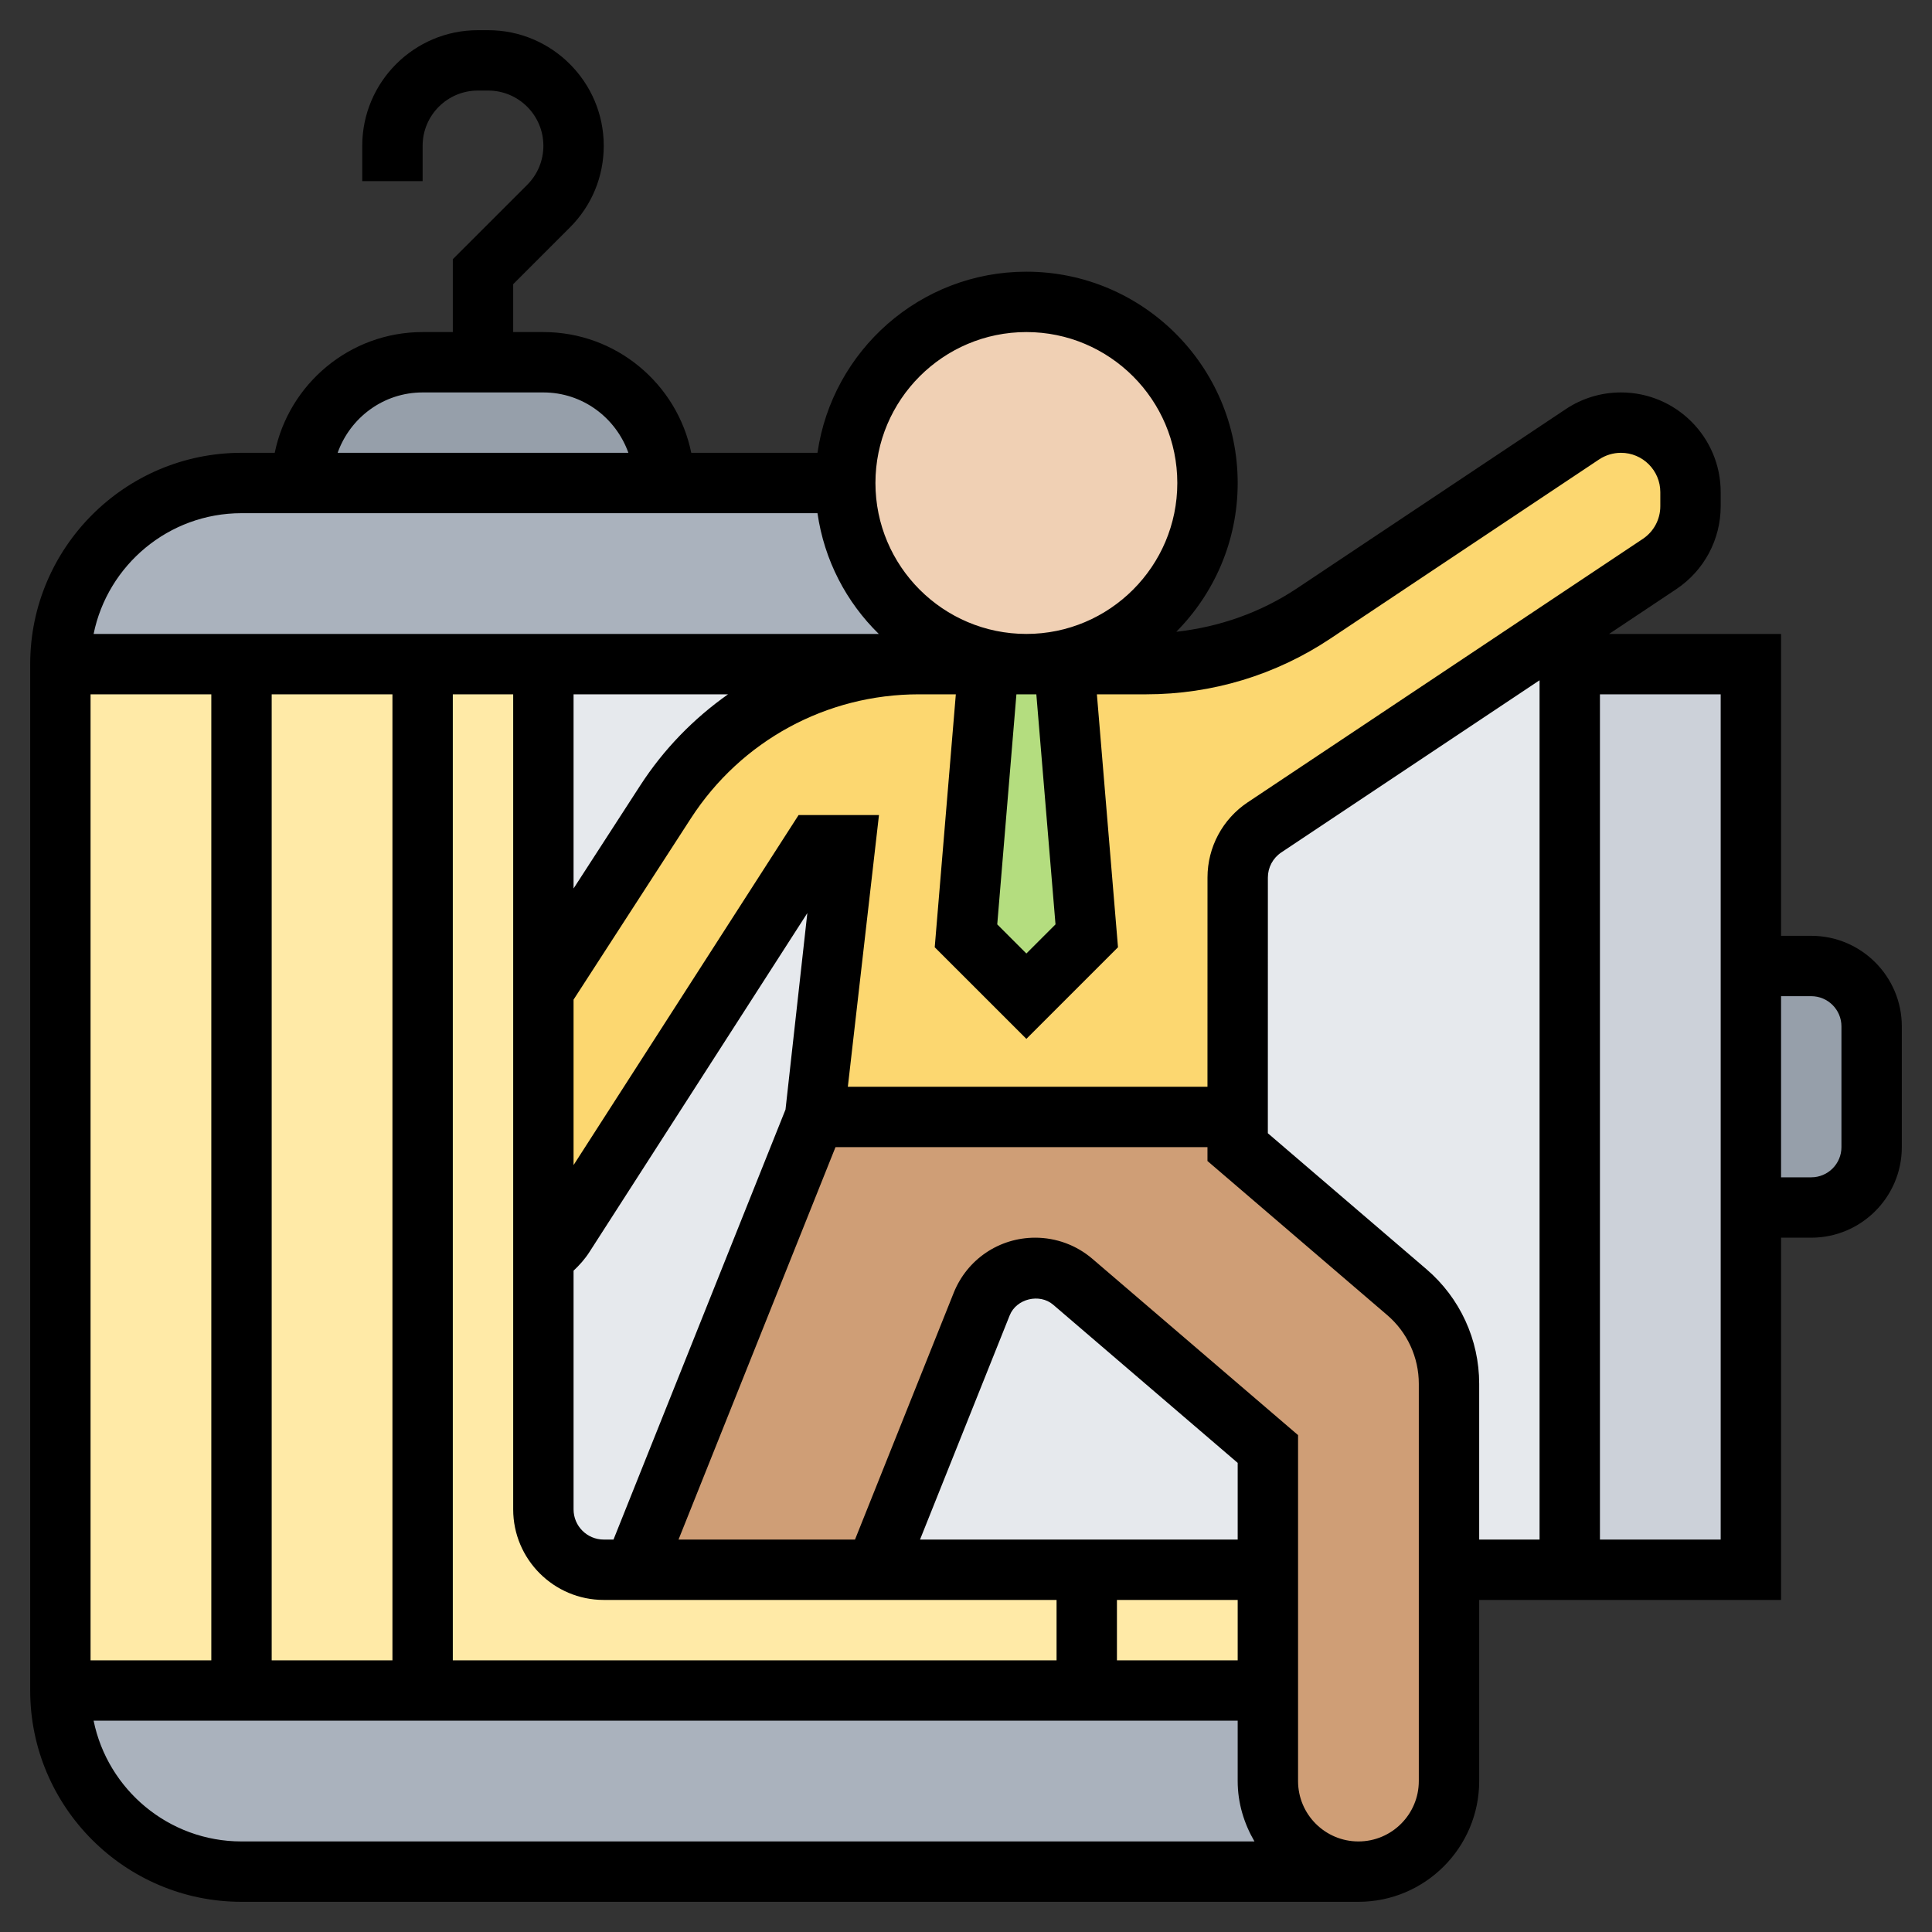 <svg id="Layer_35" enable-background="new 0 0 64 64" height="512" viewBox="0 0 64 64" width="512" xmlns="http://www.w3.org/2000/svg"><rect x="0" y="0" width="64" height="64" fill="#333333" stroke="none"/><path d="m22 16h-12c0-2.21 1.79-4 4-4h2 2c2.21 0 4 1.79 4 4z" fill="#969faa"/><path d="m34 22h-1.25-2.31-12.44-4-6-6c0-1.66.67-3.16 1.76-4.24 1.08-1.09 2.58-1.76 4.24-1.76h2 12 6c0 3.31 2.69 6 6 6z" fill="#aab2bd"/><path d="m45 62h-37c-3.31 0-6-2.69-6-6h6 6 22 6v3c0 .83.34 1.58.88 2.12s1.29.88 2.12.88z" fill="#aab2bd"/><path d="m20 52c-1.1 0-2-.9-2-2v-28h-16v34h40v-4z" fill="#ffeaa7"/><path d="m62 34v4c0 1.1-.9 2-2 2h-2v-8h2c1.1 0 2 .9 2 2z" fill="#969faa"/><path d="m58 40v12h-6v-30h6v10z" fill="#ccd1d9"/><path d="m52 52h-32c-1.105 0-2-.895-2-2v-28h34z" fill="#e6e9ed"/><path d="m35.25 22 .75 9-2 2-2-2 .75-9h1.25 1z" fill="#b4dd7f"/><circle cx="34" cy="16" fill="#f0d0b4" r="6"/><path d="m56 16.3v.47c0 .77-.38 1.49-1.03 1.91l-4.28 2.86-8.8 5.87c-.56.37-.89.99-.89 1.66v7.93h-14l1-9h-1l-8.32 12.94c-.18.28-.41.51-.68.68v-8.79l4.04-6.26c1.85-2.85 5.01-4.57 8.4-4.57h2.31l-.75 9 2 2 2-2-.75-9h2.72c1.98 0 3.91-.58 5.55-1.68l8.9-5.93c.38-.26.82-.39 1.28-.39.64 0 1.21.26 1.63.67.41.42.67.99.67 1.63z" fill="#fcd770"/><path d="m48 52v7c0 1.66-1.34 3-3 3-.83 0-1.58-.34-2.12-.88s-.88-1.29-.88-2.12v-3-4-4l-6.46-5.54c-.35-.3-.79-.46-1.25-.46-.78 0-1.48.48-1.77 1.2l-3.52 8.8h-8l6-15h14v1l5.6 4.8c.89.76 1.4 1.87 1.4 3.04z" fill="#cf9e76"/><path d="m60 31h-1v-10h-5.697l2.227-1.484c.92-.615 1.47-1.642 1.47-2.748v-.465c0-1.822-1.481-3.303-3.303-3.303-.654 0-1.288.192-1.832.555l-8.9 5.934c-1.205.803-2.574 1.281-3.999 1.439 1.256-1.267 2.034-3.008 2.034-4.928 0-3.86-3.141-7-7-7-3.519 0-6.432 2.613-6.92 6h-4.181c-.465-2.279-2.484-4-4.899-4h-1v-1.586l1.879-1.879c.723-.723 1.121-1.684 1.121-2.706 0-2.112-1.718-3.829-3.828-3.829h-.344c-2.11 0-3.828 1.717-3.828 3.829v1.171h2v-1.171c0-1.009.82-1.829 1.828-1.829h.344c1.008 0 1.828.82 1.828 1.829 0 .488-.19.948-.535 1.293l-2.465 2.464v2.414h-1c-2.414 0-4.434 1.721-4.899 4h-1.101c-3.859 0-7 3.14-7 7v1 32 1c0 3.859 3.141 7 7 7h37c2.206 0 4-1.795 4-4.001v-5.999h10v-12h1c1.654 0 3-1.346 3-3v-4c0-1.654-1.346-3-3-3zm-15.926-9.848 8.9-5.934c.215-.142.465-.218.723-.218.719 0 1.303.584 1.303 1.303v.465c0 .437-.217.842-.58 1.084l-13.084 8.723c-.837.557-1.336 1.49-1.336 2.495l-.001 6.93h-11.913l1.031-9h-2.663l-7.454 11.595v-5.481l3.885-6.003c1.665-2.574 4.49-4.111 7.555-4.111h1.223l-.699 8.379 3.036 3.035 3.035-3.035-.699-8.379h1.636c2.179 0 4.29-.639 6.102-1.848zm-3.074 31.848v2h-4v-2zm0-2h-10.523l2.971-7.428c.22-.551.989-.737 1.438-.353l6.114 5.241zm-6 2v2h-20v-32h2v27c0 1.654 1.346 3 3 3zm-22-30v32h-4v-32zm21.33 0 .635 7.621-.965.965-.965-.965.635-7.621h.33zm-15.33 0h5.117c-1.136.8-2.13 1.816-2.911 3.024l-2.206 3.408zm1 28c-.552 0-1-.448-1-1v-7.907c.197-.185.377-.386.524-.616l7.22-11.23-.723 6.508-5.698 14.245zm14-40c2.757 0 5 2.243 5 5s-2.243 5-5 5-5-2.243-5-5 2.243-5 5-5zm-20 2h4c1.302 0 2.402.839 2.816 2h-9.631c.413-1.161 1.513-2 2.815-2zm-6 4h19.08c.224 1.557.956 2.949 2.031 4h-26.01c.464-2.279 2.484-4 4.899-4zm-5 38v-32h4v32zm.101 2h37.899v2.001c0 .731.212 1.409.556 1.999h-33.556c-2.415 0-4.435-1.721-4.899-4zm43.899 1.999c0 1.104-.897 2.001-2 2.001s-2-.896-2-1.999v-11.461l-6.812-5.839c-.527-.452-1.2-.701-1.895-.701-1.197 0-2.258.719-2.702 1.83l-3.268 8.17h-5.846l5.2-13h12.322v.46l5.953 5.103c.666.57 1.048 1.4 1.048 2.277zm.253-16.955-5.254-4.504.001-8.47c0-.335.166-.646.445-.832l8.555-5.703v.465 28h-2v-5.16c0-1.462-.637-2.846-1.747-3.796zm9.747 8.956h-4v-28h4zm4-13c0 .552-.448 1-1 1h-1v-6h1c.552 0 1 .448 1 1z"/></svg>